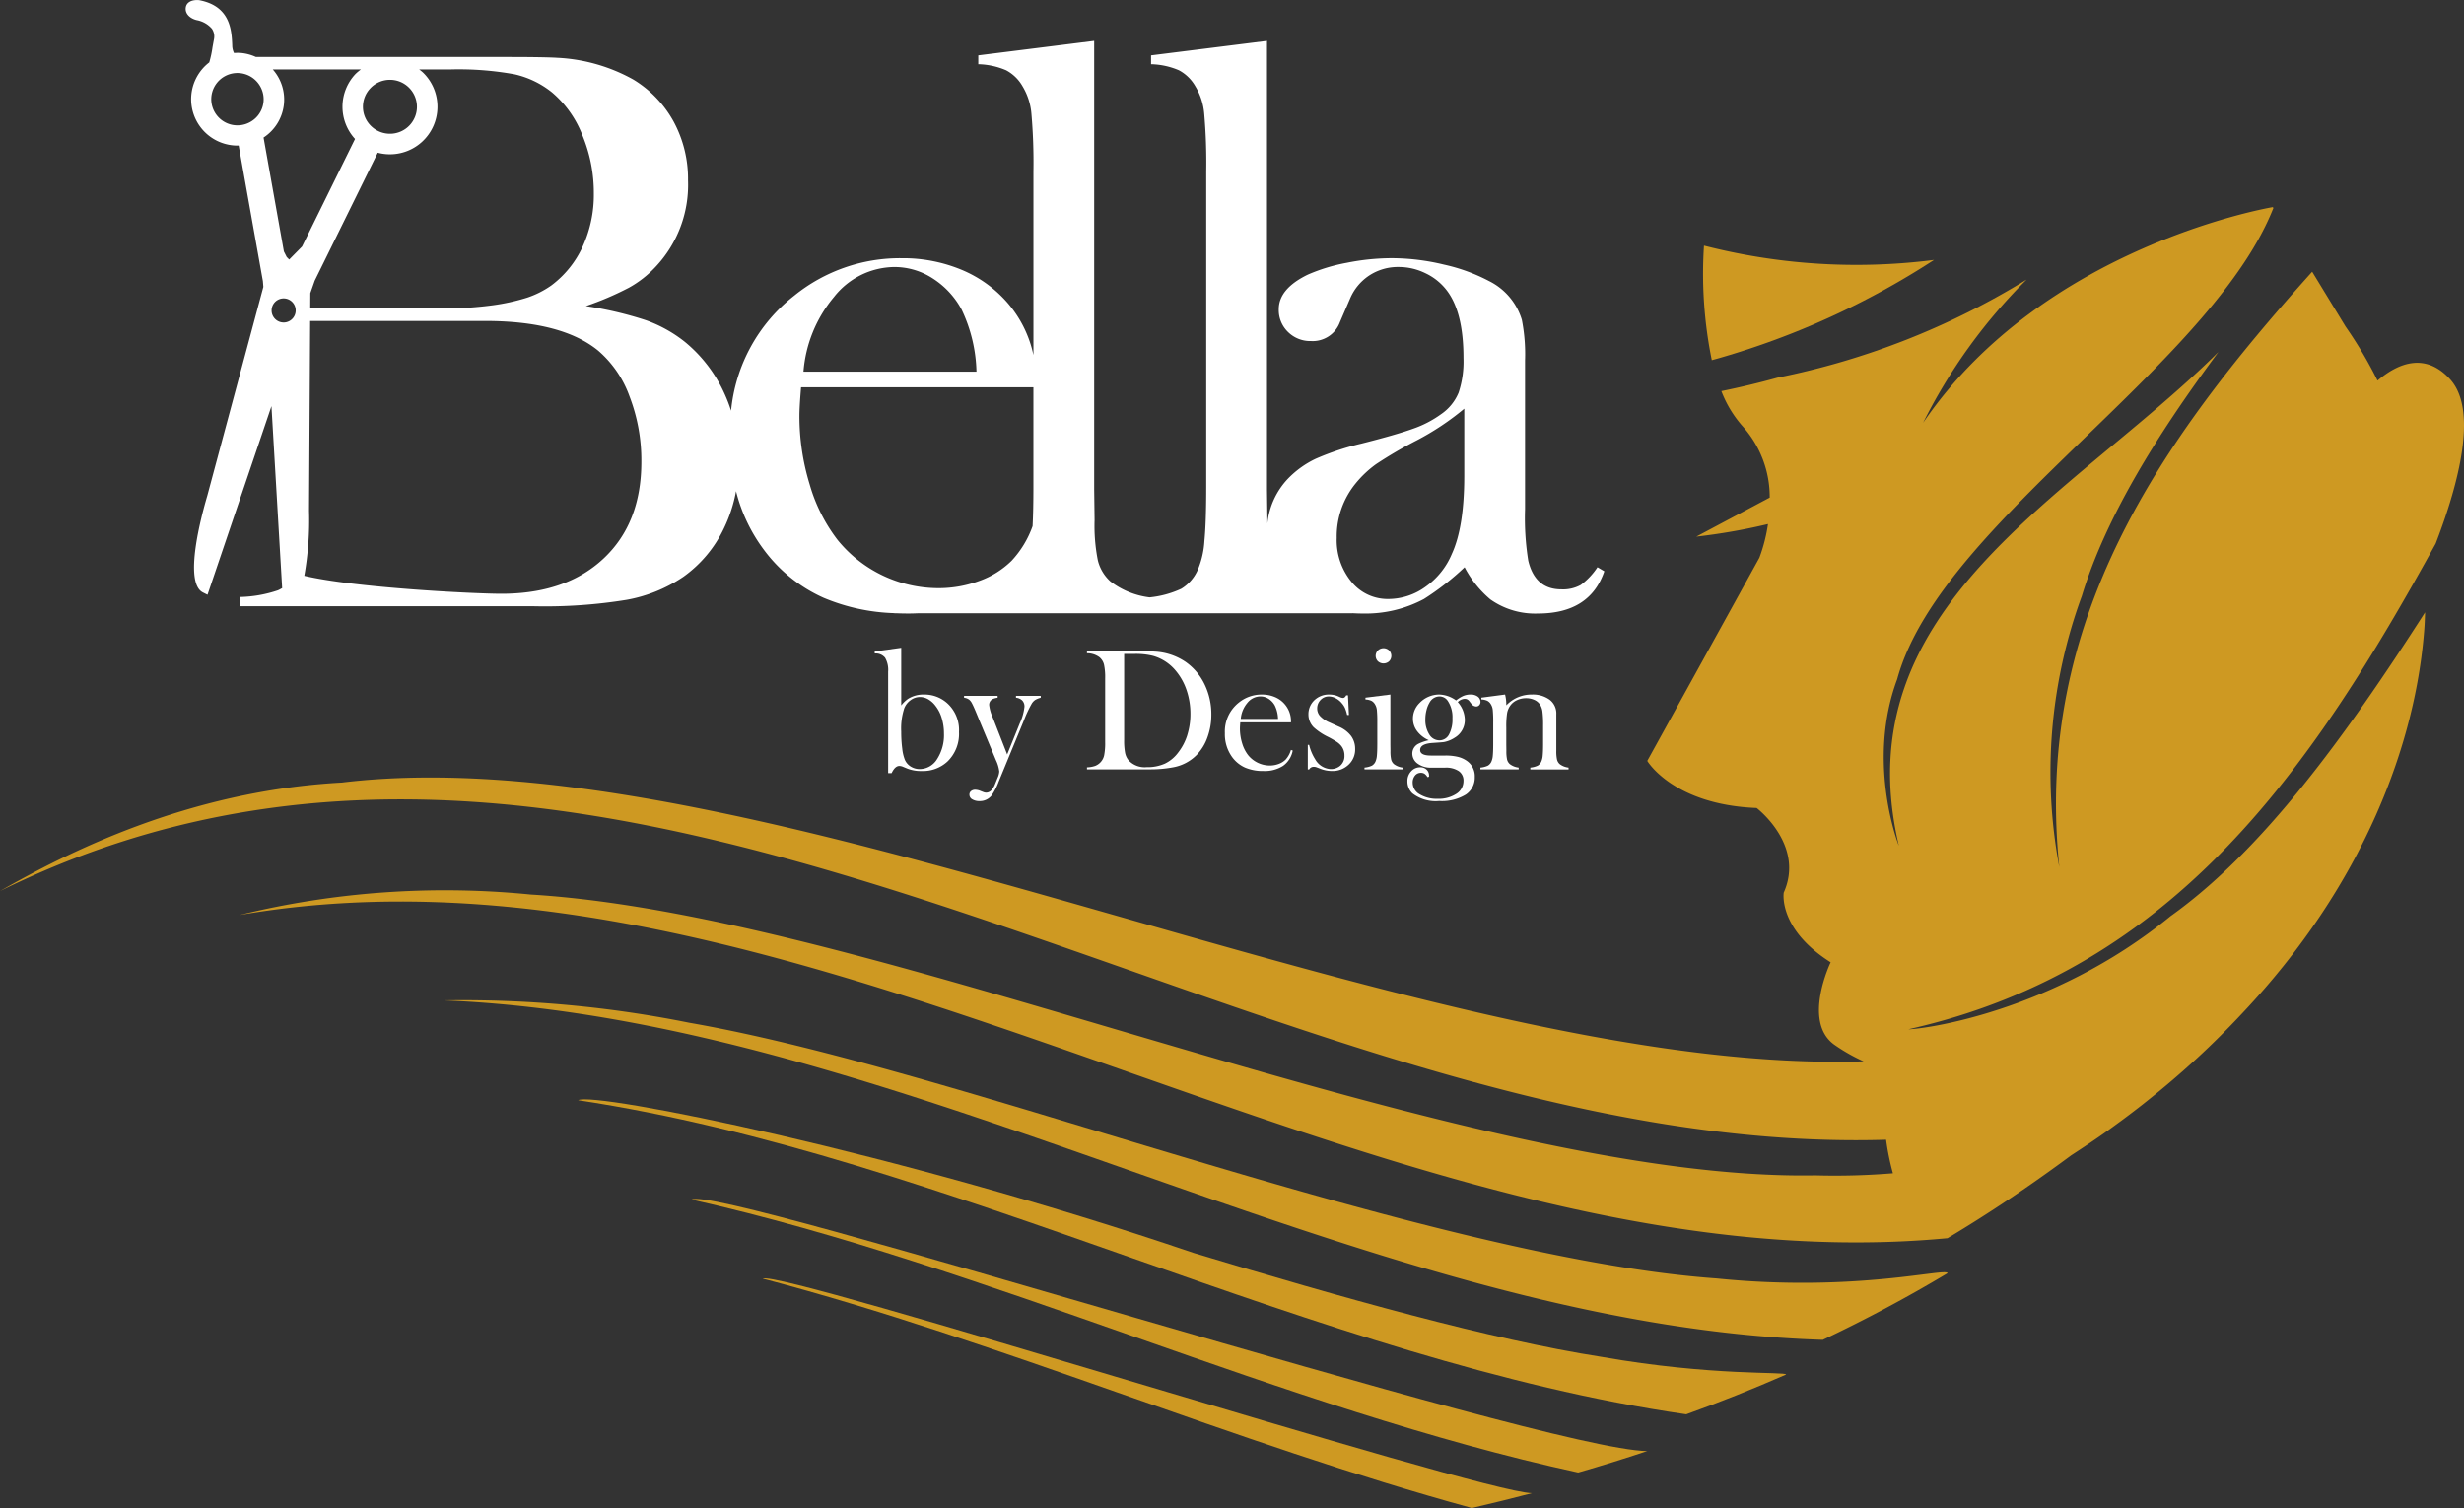<svg id="Layer_1" data-name="Layer 1" xmlns="http://www.w3.org/2000/svg" viewBox="0 0 301.456 184.491">
  <rect x="0" y="0" width="301.456" height="184.491" fill="#333333" stroke="none"/>
  <defs>
    <style>
      .cls-1 {
        fill: #ce9922;
      }

      .cls-2 {
        fill: #fff;
      }
    </style>
  </defs>
  <title>196a5811-939a-43ae-9d11-0710084eac0c</title>
  <g>
    <g>
      <path class="cls-1" d="M146,153.275c-36.489-12.419-73.436-19.757-75.269-18.673,45.19,6.807,90.38,31.89,135.57,38.428q6.109-2.195,12.218-4.868c0-.383-9.008.224-22.576-2.162C182.377,163.887,164.247,158.782,146,153.275Z"/>
      <path class="cls-1" d="M297.992,66.5c2.87-7.461,5.171-16.362,1.763-20.1-2.995-3.283-6.261-2.056-8.88.16a51.364,51.364,0,0,0-3.913-6.615l-4.081-6.7c-18.549,20.641-34.087,42.611-30.935,72.83A62.543,62.543,0,0,1,254.7,72.916c2.923-9.6,9.125-19.636,16.715-29.856-17.979,17.867-46.028,31.115-39.1,60.408-.3-.714-3.879-10.514-.206-20.376,2.805-10.26,13.582-20.429,24.088-30.629,9.3-9.01,18.394-18.038,21.935-27.013l-.068-.111S250.048,30,235.276,51.73A66.966,66.966,0,0,1,247.947,34.2a92.851,92.851,0,0,1-30.469,12c-2.3.641-4.594,1.184-6.879,1.65a14.026,14.026,0,0,0,2.6,4.3,12.944,12.944,0,0,1,3.316,8.723l-8.985,4.78a73.212,73.212,0,0,0,8.772-1.539,19.68,19.68,0,0,1-1.053,4.121L201.533,93.089s3.148,5.357,13.382,5.762c0,0,5.93,4.513,3.313,10.352,0,0-.717,4.445,5.741,8.524,0,0-3.477,7.217.411,10.056A21.728,21.728,0,0,0,228,129.846c-25.034.824-56.078-7.729-87.295-16.639-35.633-10.141-71.489-20.778-98.884-17.469C22.875,96.763,7.979,104.457,0,109.012v0c76.917-37.937,153.835,32.725,230.752,30.428a29.867,29.867,0,0,0,.836,4.1,86.551,86.551,0,0,1-9.505.258c-21.2.375-49.528-7.283-78.035-15.652-28.506-8.328-57.192-17.384-79.109-18.706a105.974,105.974,0,0,0-35.583,2.487v.006c69.637-11.987,139.273,46.1,208.91,39.549q7.564-4.524,15.127-10.133c1.529-.994,3.039-2,4.5-3.045l1.682-1.226c.866-.643,1.722-1.291,2.56-1.949.234-.184.463-.37.695-.556a105.337,105.337,0,0,0,11.532-10.646c14.783-15.669,21.273-32.995,22.263-47.334q.046-.851.069-1.683c-9.816,15.3-19.9,29.15-31.133,37.167C250.994,124,234.92,125.943,233.489,125.919,266.352,118.555,283.093,93.535,297.992,66.5Z"/>
      <path class="cls-1" d="M210.375,43.8a97.65,97.65,0,0,0,26.244-12,74.961,74.961,0,0,1-28.145-1.748,52.779,52.779,0,0,0,.956,14.013C209.743,43.972,210.065,43.891,210.375,43.8Z"/>
      <path class="cls-1" d="M93.3,156.425c28.923,7.6,57.846,20.171,86.769,28.066q3.677-.851,7.354-1.812h0C180.527,182.459,95.547,155.322,93.3,156.425Z"/>
      <path class="cls-1" d="M201.559,177.528v-.012l-.036.012Z"/>
      <path class="cls-1" d="M84.615,146.758c36.155,8.131,72.311,25.548,108.466,33.393q4.221-1.214,8.443-2.624C188.747,177.376,87.362,144.754,84.615,146.758Z"/>
      <path class="cls-1" d="M210.048,156.408c-16.96-1.2-39.622-7.236-62.427-14.012-22.8-6.735-45.752-14.216-63.285-17.271a139.994,139.994,0,0,0-29.973-2.737v.005c56.214,2.308,112.429,39.773,168.643,41.525,5.087-2.407,10.174-5.106,15.261-8.15C238.268,155.026,227.009,158.137,210.048,156.408Z"/>
    </g>
    <g>
      <path class="cls-2" d="M113.051,84.97a3.549,3.549,0,0,0-1.946.518,3.894,3.894,0,0,0-.846.815V79.252l-3.241.445v.254a1.465,1.465,0,0,1,1.265.514,2.943,2.943,0,0,1,.376,1.7V94.586h.424q.413-.878.953-.878a1.212,1.212,0,0,1,.434.1l.593.243a4.664,4.664,0,0,0,1.7.275,4.411,4.411,0,0,0,3.145-1.153,4.7,4.7,0,0,0,1.419-3.618A4.411,4.411,0,0,0,115.853,86,4.168,4.168,0,0,0,113.051,84.97Zm1.6,7.891a2.5,2.5,0,0,1-2.125,1.227,2.034,2.034,0,0,1-1.092-.3,1.863,1.863,0,0,1-.723-.814,5.182,5.182,0,0,1-.327-1.386,15.91,15.91,0,0,1-.126-2.084,7.9,7.9,0,0,1,.38-2.877,2.247,2.247,0,0,1,.78-.978,1.925,1.925,0,0,1,1.139-.375,2.018,2.018,0,0,1,.991.27,2.933,2.933,0,0,1,.886.788,4.454,4.454,0,0,1,.78,1.518,6.4,6.4,0,0,1,.274,1.888A5.414,5.414,0,0,1,114.652,92.862Z"/>
      <path class="cls-2" d="M124.3,85.363a1.235,1.235,0,0,1,.773.343,1.058,1.058,0,0,1,.265.756,6.522,6.522,0,0,1-.572,2.02L123.221,92.3l-1.771-4.536a5.045,5.045,0,0,1-.432-1.512.77.77,0,0,1,.413-.719,1.953,1.953,0,0,1,.625-.169V85.13h-4.109v.233a1.268,1.268,0,0,1,.635.243,1.387,1.387,0,0,1,.318.413q.159.286.445.963l.316.762,2.195,5.278a4.359,4.359,0,0,1,.4,1.364,2.266,2.266,0,0,1-.211.787l-.328.809q-.411.989-1.066.989a.8.8,0,0,1-.238-.032c-.067-.021-.216-.078-.449-.17a1.7,1.7,0,0,0-.634-.149.807.807,0,0,0-.528.164.538.538,0,0,0-.2.439.65.65,0,0,0,.344.567,1.677,1.677,0,0,0,.906.217,1.827,1.827,0,0,0,1.451-.667,7.651,7.651,0,0,0,.89-1.737l3.071-7.456a15.213,15.213,0,0,1,.974-2.086,1.493,1.493,0,0,1,.418-.434,2.629,2.629,0,0,1,.672-.265V85.13H124.3Z"/>
      <path class="cls-2" d="M145.069,80.989a7.4,7.4,0,0,0-3.791-1.271q-.53-.043-2.468-.042h-5.825v.244a2.543,2.543,0,0,1,1.525.487,1.71,1.71,0,0,1,.556.889,7.314,7.314,0,0,1,.143,1.7v7.805a7.7,7.7,0,0,1-.122,1.6,1.786,1.786,0,0,1-1.117,1.308,3.4,3.4,0,0,1-.985.17v.244h7.826a14.659,14.659,0,0,0,2.679-.244,5.355,5.355,0,0,0,2.933-1.536,5.942,5.942,0,0,0,1.308-2.155,8.015,8.015,0,0,0,.471-2.759,8.351,8.351,0,0,0-.826-3.7A7.1,7.1,0,0,0,145.069,80.989Zm.2,8.911a6.756,6.756,0,0,1-1.1,2.134,4.438,4.438,0,0,1-1.657,1.393,5.278,5.278,0,0,1-2.229.429,2.691,2.691,0,0,1-2.2-.826,2.1,2.1,0,0,1-.434-.921,7.991,7.991,0,0,1-.117-1.578V80h1.282a8.775,8.775,0,0,1,2.266.244,5.553,5.553,0,0,1,2.806,1.864,7.286,7.286,0,0,1,1.3,2.372,8.921,8.921,0,0,1,.455,2.859A8.521,8.521,0,0,1,145.265,89.9Z"/>
      <path class="cls-2" d="M157.282,92.935a2.325,2.325,0,0,1-.85.529,3.076,3.076,0,0,1-1.082.191,3.422,3.422,0,0,1-2.649-1.271,4.364,4.364,0,0,1-.734-1.461,6.116,6.116,0,0,1-.269-1.8q0-.233.042-.752h6.206a3.195,3.195,0,0,0-1.991-3.1,4.014,4.014,0,0,0-1.567-.3,4.42,4.42,0,0,0-2.827.985,4.512,4.512,0,0,0-1.705,3.738,4.757,4.757,0,0,0,.9,2.944,3.969,3.969,0,0,0,1.578,1.271,5.5,5.5,0,0,0,2.235.413,4.141,4.141,0,0,0,2.409-.63,2.952,2.952,0,0,0,1.181-1.869l-.222-.074A2.979,2.979,0,0,1,157.282,92.935Zm-4.671-6.947A2.047,2.047,0,0,1,154.2,85.2a1.853,1.853,0,0,1,1.012.3,2.217,2.217,0,0,1,.759.821,4.015,4.015,0,0,1,.39,1.631H151.8A3.489,3.489,0,0,1,152.611,85.987Z"/>
      <path class="cls-2" d="M163.8,88.9l-1.119-.508a3.4,3.4,0,0,1-1.157-.768,1.367,1.367,0,0,1-.375-.937,1.452,1.452,0,0,1,.417-1.054,1.354,1.354,0,0,1,1.008-.429,1.829,1.829,0,0,1,.856.228,2.438,2.438,0,0,1,.76.63,2.338,2.338,0,0,1,.375.593,4.909,4.909,0,0,1,.248.815h.222l-.117-2.4H164.7q-.181.318-.382.318a.863.863,0,0,1-.3-.064l-.36-.159a2.627,2.627,0,0,0-1.006-.191,2.526,2.526,0,0,0-1.938.784,2.339,2.339,0,0,0-.635,1.642,2.227,2.227,0,0,0,.634,1.567,7.349,7.349,0,0,0,1.775,1.186,11.983,11.983,0,0,1,1.083.625,2.468,2.468,0,0,1,.534.487,1.865,1.865,0,0,1,.38,1.165,1.558,1.558,0,0,1-.528,1.26,1.749,1.749,0,0,1-1.152.4,2.307,2.307,0,0,1-1.9-1.2,5.885,5.885,0,0,1-.74-1.758H160v3h.169a.616.616,0,0,1,.562-.318.945.945,0,0,1,.243.026q.1.027.562.207a3.952,3.952,0,0,0,1.419.275,2.83,2.83,0,0,0,2.119-.847,2.518,2.518,0,0,0,.72-1.843,2.634,2.634,0,0,0-.5-1.6A3.693,3.693,0,0,0,163.8,88.9Z"/>
      <path class="cls-2" d="M169.95,80.9a.942.942,0,0,0-.005-1.329,1,1,0,0,0-1.363,0,.942.942,0,0,0-.005,1.329,1.023,1.023,0,0,0,1.374,0Z"/>
      <path class="cls-2" d="M170.2,92.922a4.642,4.642,0,0,1-.085-1.05l-.01-.8v-6.1l-3.05.381v.222a1.906,1.906,0,0,1,.73.163,1.115,1.115,0,0,1,.434.427,1.641,1.641,0,0,1,.233.712,14.678,14.678,0,0,1,.052,1.522V91q0,.927-.047,1.417a2.291,2.291,0,0,1-.164.732,1.086,1.086,0,0,1-.445.522,2.744,2.744,0,0,1-.911.237v.222h4.681v-.222a2.186,2.186,0,0,1-1.091-.433A1.1,1.1,0,0,1,170.2,92.922Z"/>
      <path class="cls-2" d="M180.746,85.193a1.433,1.433,0,0,0-.838-.223,2.253,2.253,0,0,0-.865.164,3.978,3.978,0,0,0-.9.556,3.7,3.7,0,0,0-2.077-.72,3.347,3.347,0,0,0-2.406,1.047,2.685,2.685,0,0,0-.795,1.9,2.522,2.522,0,0,0,.508,1.527,3.574,3.574,0,0,0,1.43,1.115,5.654,5.654,0,0,0-1.313.457,1.342,1.342,0,0,0-.7,1.19,1.509,1.509,0,0,0,.657,1.222,2.669,2.669,0,0,0,1.673.488h1.684a2.82,2.82,0,0,1,1.662.418,1.389,1.389,0,0,1,.583,1.2,1.853,1.853,0,0,1-.874,1.583,3.934,3.934,0,0,1-2.293.609,3.992,3.992,0,0,1-2.192-.551,1.632,1.632,0,0,1-.857-1.409,1.33,1.33,0,0,1,.281-.879.9.9,0,0,1,.725-.339.8.8,0,0,1,.445.117,1.271,1.271,0,0,1,.36.413l.191-.053v-.116a.989.989,0,0,0-.3-.752,1.087,1.087,0,0,0-.779-.286,1.456,1.456,0,0,0-1.111.492,1.7,1.7,0,0,0-.456,1.2,2.023,2.023,0,0,0,.615,1.5,4.647,4.647,0,0,0,3.277.932,5.6,5.6,0,0,0,3.266-.794,2.5,2.5,0,0,0,1.082-2.15,2.269,2.269,0,0,0-.933-1.938,3.241,3.241,0,0,0-1.114-.514,6.343,6.343,0,0,0-1.559-.164h-1.75q-1.326,0-1.326-.677,0-.773,1.557-.868,1.137-.074,1.349-.106a3.679,3.679,0,0,0,1.327-.54,2.5,2.5,0,0,0,1.232-2.192,3.372,3.372,0,0,0-.864-2.161,1.268,1.268,0,0,1,.824-.392.684.684,0,0,1,.57.254l.243.318a.787.787,0,0,0,.62.36.485.485,0,0,0,.374-.164.584.584,0,0,0,.15-.408A.812.812,0,0,0,180.746,85.193Zm-3.471,4.667a1.312,1.312,0,0,1-1.182.713,1.434,1.434,0,0,1-1.23-.719,3.286,3.286,0,0,1-.48-1.86,4.514,4.514,0,0,1,.137-1.1,3.329,3.329,0,0,1,.37-.93,1.392,1.392,0,0,1,1.224-.761,1.211,1.211,0,0,1,1.035.582,3.575,3.575,0,0,1,.549,2.093A3.906,3.906,0,0,1,177.276,89.86Z"/>
      <path class="cls-2" d="M190.491,92.92a4.663,4.663,0,0,1-.085-1.052V87.382a2.106,2.106,0,0,0-.815-1.777,3.487,3.487,0,0,0-2.181-.635,4.255,4.255,0,0,0-3.124,1.32v-.17a4.9,4.9,0,0,0-.149-1.15l-2.9.381v.222a1.906,1.906,0,0,1,.73.163,1.115,1.115,0,0,1,.434.427,1.643,1.643,0,0,1,.233.712,14.678,14.678,0,0,1,.052,1.522V91q0,.927-.047,1.417a2.291,2.291,0,0,1-.164.732,1.086,1.086,0,0,1-.445.522,2.743,2.743,0,0,1-.91.237v.222H185.8v-.222a2.178,2.178,0,0,1-1.091-.434,1.1,1.1,0,0,1-.329-.555,4.663,4.663,0,0,1-.085-1.052l-.01-.783V89.012a10.8,10.8,0,0,1,.1-1.771,2.269,2.269,0,0,1,.417-.957,2.01,2.01,0,0,1,.809-.635,2.637,2.637,0,0,1,1.1-.233,2.4,2.4,0,0,1,1,.206,1.6,1.6,0,0,1,.7.576,2.074,2.074,0,0,1,.3.867,12.81,12.81,0,0,1,.08,1.693V91q0,.92-.048,1.412a2.3,2.3,0,0,1-.164.735,1.089,1.089,0,0,1-.445.524,2.739,2.739,0,0,1-.91.238v.222h4.681v-.222a2.178,2.178,0,0,1-1.091-.434A1.1,1.1,0,0,1,190.491,92.92Z"/>
      <path class="cls-2" d="M195.44,69.395A8.514,8.514,0,0,1,193.4,71.56a4.469,4.469,0,0,1-2.387.542q-3.2,0-4.038-3.5a32.718,32.718,0,0,1-.394-6.3V44.09a21.7,21.7,0,0,0-.394-4.972,7.823,7.823,0,0,0-3.994-4.726,21.961,21.961,0,0,0-5.523-2.018,27.437,27.437,0,0,0-6.361-.788,28.32,28.32,0,0,0-5.547.566A21.571,21.571,0,0,0,160,33.6q-3.551,1.724-3.55,4.234a3.726,3.726,0,0,0,1.132,2.781,3.855,3.855,0,0,0,2.806,1.108,3.55,3.55,0,0,0,3.545-2.314l1.231-2.855a6.323,6.323,0,0,1,2.363-2.855,6.4,6.4,0,0,1,3.594-1.034,7.412,7.412,0,0,1,3.224.738,7.1,7.1,0,0,1,2.536,1.969q2.166,2.658,2.166,8.418a12.109,12.109,0,0,1-.591,4.234,5.922,5.922,0,0,1-2.166,2.658,13.127,13.127,0,0,1-3.422,1.772q-2.043.738-6.325,1.821a32.524,32.524,0,0,0-5.563,1.846,11.648,11.648,0,0,0-3.4,2.437,9.327,9.327,0,0,0-2.523,5.489c0-.137,0-.269,0-.411l-.049-3.739V5L140.828,6.775V7.858a9.2,9.2,0,0,1,3.4.737,5.027,5.027,0,0,1,2.018,1.966,7.737,7.737,0,0,1,1.083,3.343,69.089,69.089,0,0,1,.246,7.078V59.569q0,4.326-.222,6.611a10.7,10.7,0,0,1-.763,3.416,5.068,5.068,0,0,1-2.068,2.434,12,12,0,0,1-3.871,1.053,9.807,9.807,0,0,1-4.815-1.965,5.108,5.108,0,0,1-1.526-2.582,21.778,21.778,0,0,1-.394-4.9l-.049-3.739V5L119.687,6.775V7.858a9.2,9.2,0,0,1,3.4.737,5.028,5.028,0,0,1,2.018,1.966,7.737,7.737,0,0,1,1.083,3.343,69.1,69.1,0,0,1,.246,7.078V43.433a14.254,14.254,0,0,0-3.17-6.382,15.172,15.172,0,0,0-5.661-4.061,18.664,18.664,0,0,0-7.286-1.4,20.549,20.549,0,0,0-13.144,4.578,20.329,20.329,0,0,0-7.73,14.078,18.9,18.9,0,0,0-.808-2.091,17.466,17.466,0,0,0-4.9-6.375,16.612,16.612,0,0,0-4.726-2.609,44.563,44.563,0,0,0-7.335-1.723A37.221,37.221,0,0,0,76.94,35.2a13.148,13.148,0,0,0,3.249-2.535,14.62,14.62,0,0,0,3.988-10.584A14.75,14.75,0,0,0,82.429,14.9a13.717,13.717,0,0,0-4.948-5.169,21.157,21.157,0,0,0-9.3-2.658q-1.526-.1-6.449-.1H31.31a5.659,5.659,0,0,0-1.788-.488,5.6,5.6,0,0,0-.893,0,2.146,2.146,0,0,1-.217-.943c-.075-1.794-.2-4.8-4.057-5.524-.9-.076-1.527.26-1.627.879-.134.827.59,1.39,1.352,1.568A3.24,3.24,0,0,1,25.922,3.51a1.7,1.7,0,0,1,.244,1.346L26,5.768A12.73,12.73,0,0,1,25.6,7.635a5.676,5.676,0,0,0,3.6,10.174l2.962,16.578.058.711L25.357,60.657c-.729,2.471-2.923,10.626-.529,11.826l.559.28L33.21,49.688l1.31,22.266c-.181.085-.344.2-.533.27a15.482,15.482,0,0,1-4.6.812V74.17H65.371a62.128,62.128,0,0,0,11.3-.787,18.06,18.06,0,0,0,6.917-2.806,15.377,15.377,0,0,0,5-5.981,17.706,17.706,0,0,0,1.461-4.507,20.1,20.1,0,0,0,3.384,7.141,18.448,18.448,0,0,0,7.335,5.908,24.142,24.142,0,0,0,8.65,1.874v.011h.182c.509.022,1.027.034,1.556.034.437,0,.858-.017,1.278-.034h53.044v-.005q.626.039,1.283.04a15.139,15.139,0,0,0,7.445-1.772,32.667,32.667,0,0,0,4.979-3.889,13.011,13.011,0,0,0,3.155,3.938,9.482,9.482,0,0,0,5.817,1.723q6.351,0,8.123-5.169ZM62.934,9.088a11.24,11.24,0,0,1,4.6,2.215,12.992,12.992,0,0,1,3.717,5.243,18.337,18.337,0,0,1,1.4,7.114A15.246,15.246,0,0,1,71.3,30.134a12.326,12.326,0,0,1-3.865,4.8,11.406,11.406,0,0,1-2.929,1.477,25.268,25.268,0,0,1-4.209.935,44.561,44.561,0,0,1-5.809.394H37.955l.011-1.876.54-1.533,7.708-15.649a5.9,5.9,0,0,0,.978.171,5.817,5.817,0,0,0,4.539-9.994,5.7,5.7,0,0,0-.449-.362h3.8A38.223,38.223,0,0,1,62.934,9.088ZM45.326,10.782a3.3,3.3,0,1,1,.1,4.663A3.283,3.283,0,0,1,45.326,10.782ZM30.572,14.948a3.2,3.2,0,1,1,1.291-4.331A3.176,3.176,0,0,1,30.572,14.948Zm1.672,1.88A5.551,5.551,0,0,0,33.374,8.5H44.155a5.771,5.771,0,0,0-.65.542A5.829,5.829,0,0,0,43.434,17L36.956,30.158l-1.574,1.595-.306-.309-.344-.68Zm.985,21.152A1.474,1.474,0,1,1,34.7,39.455,1.474,1.474,0,0,1,33.229,37.98ZM73.863,68.311q-4.6,4.333-12.529,4.332c-3.323,0-17.933-.735-24.105-2.2a38.822,38.822,0,0,0,.579-7.953l.137-23.224h21.37q9.452,0,13.883,3.643a13.324,13.324,0,0,1,3.84,5.637,21.734,21.734,0,0,1,1.428,7.95Q78.466,63.98,73.863,68.311Zm28.186-32a9.515,9.515,0,0,1,7.375-3.643,8.614,8.614,0,0,1,4.7,1.4,10.3,10.3,0,0,1,3.528,3.815,18.654,18.654,0,0,1,1.813,7.581H98.3A16.207,16.207,0,0,1,102.049,36.312Zm24.382,23.257c0,1.9-.033,3.49-.1,4.8a12.181,12.181,0,0,1-2.572,4.24,10.8,10.8,0,0,1-3.95,2.462,14.285,14.285,0,0,1-5.028.886,15.915,15.915,0,0,1-12.315-5.908,20.315,20.315,0,0,1-3.41-6.794,28.439,28.439,0,0,1-1.251-8.369q0-1.082.2-3.5h28.425Zm52.713-1.35q0,6.252-1.521,9.551a9.266,9.266,0,0,1-3.214,4.012,7.747,7.747,0,0,1-4.539,1.5,5.69,5.69,0,0,1-4.54-2.117,8.019,8.019,0,0,1-1.791-5.366,10.263,10.263,0,0,1,2.307-6.646,13.121,13.121,0,0,1,2.5-2.363,51.208,51.208,0,0,1,4.957-2.9A32.888,32.888,0,0,0,179.144,50Z"/>
    </g>
  </g>
</svg>
